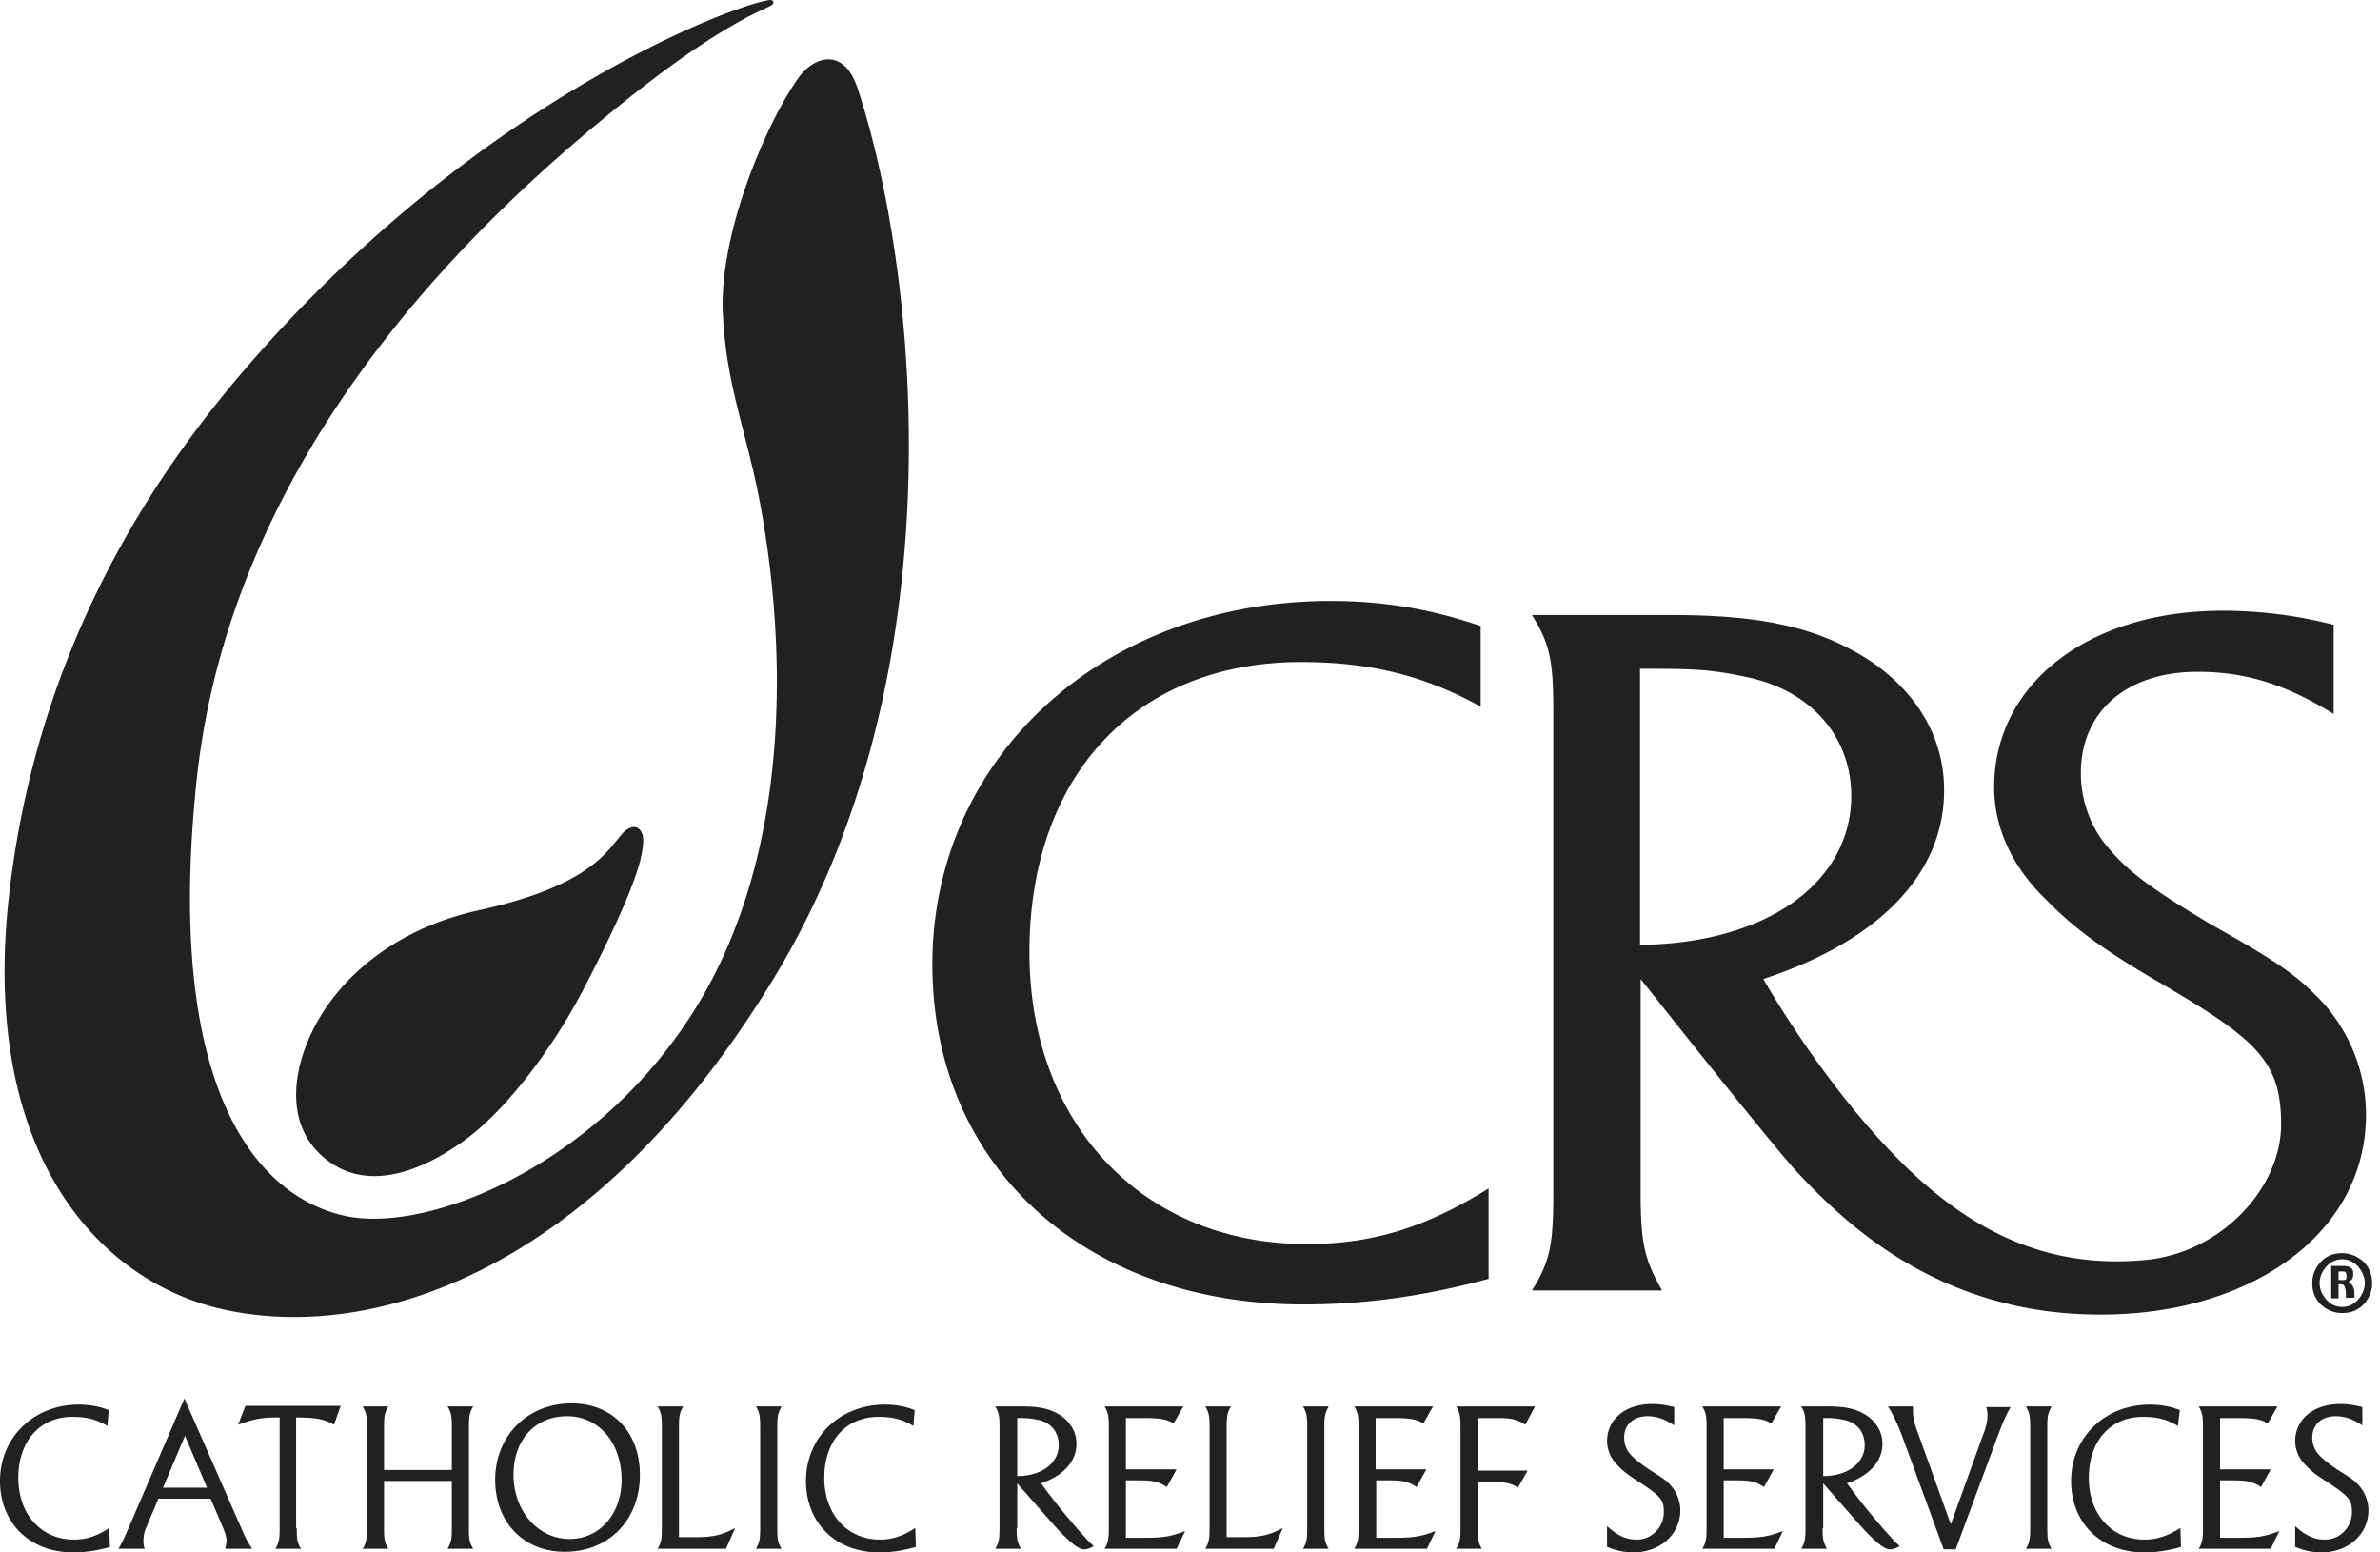 <svg width="115" height="75" viewBox="0 0 115 75" xmlns="http://www.w3.org/2000/svg">
    <g fill="#212121" fill-rule="nonzero">
        <path d="M5.193 68.893c-.532-.325-1.033-.443-1.682-.443-1.593 0-2.626 1.18-2.626 2.95 0 1.741 1.092 2.98 2.685 2.98.62 0 1.121-.177 1.711-.56l.03.914c-.59.177-1.18.266-1.77.266C1.445 75 0 73.584 0 71.548c0-2.095 1.623-3.688 3.806-3.688.53 0 1.003.089 1.446.266l-.06.767zM7.641 72.433l-.56 1.328a1.49 1.49 0 0 0-.148.678c0 .148 0 .236.06.384h-1.27c.178-.295.325-.62.502-1.033l2.685-6.225 2.773 6.314c.207.501.325.678.502.944h-1.298c.03-.177.059-.266.059-.384 0-.147-.06-.383-.177-.649l-.59-1.386H7.64v.03zm1.298-3.068-1.062 2.508h2.125l-1.063-2.508zM14.338 73.82c0 .56.03.708.207 1.003h-1.24c.178-.295.207-.472.207-1.003v-5.34h-.118c-.767 0-1.18.088-1.888.354l.354-.915h4.603l-.325.915c-.442-.266-.885-.354-1.829-.354v5.34h.03zM18.557 71.578v2.242c0 .56.03.708.207 1.003h-1.24c.178-.295.207-.472.207-1.003v-4.868c0-.531-.03-.708-.206-1.003h1.239c-.177.295-.207.472-.207 1.003v2.065h3.275v-2.065c0-.531-.03-.708-.206-1.003h1.239c-.177.295-.207.472-.207 1.003v4.868c0 .56.03.708.207 1.003h-1.24c.178-.295.207-.472.207-1.003v-2.272h-3.275v.03zM27.29 74.97c-1.976 0-3.363-1.416-3.363-3.48 0-2.125 1.564-3.689 3.688-3.689 1.977 0 3.304 1.387 3.304 3.452 0 2.183-1.504 3.717-3.629 3.717m.118-6.55c-1.563 0-2.596 1.151-2.596 2.833 0 1.74 1.18 3.098 2.714 3.098 1.446 0 2.508-1.21 2.508-2.862 0-1.77-1.092-3.068-2.626-3.068M31.775 74.823c.177-.295.206-.472.206-1.003v-4.868c0-.531-.03-.708-.206-1.003h1.239c-.177.295-.207.472-.207 1.003v5.31h.826c.768 0 1.24-.088 1.889-.442l-.443 1.003h-3.304zM36.525 74.823c.177-.295.206-.472.206-1.003v-4.868c0-.531-.03-.708-.206-1.003h1.239c-.177.324-.207.472-.207 1.003v4.868c0 .56.03.708.207 1.003h-1.24zM44.137 68.893c-.532-.325-1.033-.443-1.682-.443-1.593 0-2.626 1.18-2.626 2.95 0 1.741 1.092 2.98 2.685 2.98.62 0 1.121-.177 1.711-.56l.03.914c-.59.177-1.18.266-1.77.266-2.095 0-3.541-1.416-3.541-3.452 0-2.095 1.623-3.688 3.806-3.688.531 0 1.003.089 1.446.266l-.06.767zM49.123 73.82c0 .53.03.678.206 1.003H48.09c.177-.295.206-.472.206-1.003v-4.868c0-.531-.029-.708-.206-1.003h1.328c.885 0 1.416.147 1.888.472.442.324.708.796.708 1.327 0 .856-.62 1.535-1.711 1.918l.177.236a30.655 30.655 0 0 0 2.183 2.626c.03.03.118.088.177.177-.207.118-.354.147-.472.147-.266 0-.738-.383-1.475-1.21l-1.74-1.976v2.154h-.03zm2.035-4.013c0-.62-.383-1.091-1.003-1.21a3.657 3.657 0 0 0-.914-.088h-.089v2.803c1.18 0 2.006-.62 2.006-1.505M56.852 70.988l-.472.855c-.383-.265-.678-.324-1.357-.324h-.62v2.773h.974c.797 0 1.21-.06 1.888-.325l-.413.856h-3.481c.177-.295.207-.472.207-1.003v-4.868c0-.531-.03-.708-.207-1.003h3.806l-.472.826c-.295-.207-.679-.266-1.387-.266h-.914v2.479h2.448zM58.239 74.823c.177-.295.207-.472.207-1.003v-4.868c0-.531-.03-.708-.207-1.003h1.24c-.178.295-.207.472-.207 1.003v5.31h.826c.767 0 1.239-.088 1.888-.442l-.443 1.003H58.24zM62.96 74.823c.177-.295.206-.472.206-1.003v-4.868c0-.531-.03-.708-.207-1.003h1.24c-.177.324-.207.472-.207 1.003v4.868c0 .56.03.708.207 1.003h-1.24zM68.92 70.988l-.473.855c-.383-.265-.679-.324-1.328-.324h-.62v2.773h.974c.797 0 1.21-.06 1.889-.325l-.413.856h-3.511c.177-.295.206-.472.206-1.003v-4.868c0-.531-.03-.708-.206-1.003h3.806l-.472.826c-.295-.207-.679-.266-1.387-.266h-.915v2.479h2.45zM71.397 73.82c0 .56.03.708.207 1.003h-1.24c.178-.295.207-.472.207-1.003v-4.868c0-.531-.03-.708-.206-1.003h3.806l-.472.885c-.325-.236-.679-.325-1.21-.325h-1.092v2.538h2.42l-.472.826c-.236-.177-.561-.266-1.063-.266h-.885v2.213zM80.897 68.863c-.442-.295-.826-.442-1.298-.442-.678 0-1.12.413-1.12 1.032 0 .266.088.561.265.768.206.236.413.413.973.796.62.384.797.502 1.003.738.295.324.472.767.472 1.21 0 1.15-.973 2.035-2.271 2.035-.443 0-.826-.089-1.269-.266v-1.003c.531.472.915.65 1.446.65.708 0 1.298-.59 1.298-1.328 0-.59-.148-.767-1.18-1.446-.56-.354-.826-.56-1.062-.826a1.639 1.639 0 0 1-.502-1.15c0-1.063.885-1.8 2.183-1.8.384 0 .708.059 1.062.147v.885zM85.706 70.988l-.472.855c-.383-.265-.678-.324-1.327-.324h-.62v2.773h.974c.796 0 1.21-.06 1.888-.325l-.413.856h-3.482c.177-.295.207-.472.207-1.003v-4.868c0-.531-.03-.708-.207-1.003h3.806l-.472.826c-.295-.207-.678-.266-1.386-.266h-.915v2.479h2.42zM88.067 73.82c0 .53.03.678.206 1.003h-1.239c.177-.295.206-.472.206-1.003v-4.868c0-.531-.029-.708-.206-1.003h1.328c.885 0 1.416.147 1.888.472.442.324.708.796.708 1.327 0 .856-.62 1.535-1.711 1.918l.177.236a30.655 30.655 0 0 0 2.183 2.626c.03.03.118.088.177.177-.207.118-.354.147-.472.147-.266 0-.738-.383-1.475-1.21l-1.74-1.976v2.154h-.03zm2.035-4.013c0-.62-.383-1.091-1.003-1.21a3.657 3.657 0 0 0-.914-.088h-.089v2.803c1.18 0 2.006-.62 2.006-1.505M93.908 74.823l-2.036-5.547c-.236-.59-.413-.973-.649-1.327h1.21v.236c0 .265.059.56.236 1.032l1.593 4.426 1.564-4.337c.147-.354.206-.679.206-.915 0-.147 0-.236-.059-.413h1.18c-.206.354-.354.679-.62 1.387l-2.035 5.487h-.59v-.029zM97.891 74.823c.177-.295.207-.472.207-1.003v-4.868c0-.531-.03-.708-.207-1.003h1.24c-.178.324-.207.472-.207 1.003v4.868c0 .56.03.708.206 1.003h-1.239zM105.237 68.893c-.53-.325-1.032-.443-1.681-.443-1.594 0-2.626 1.18-2.626 2.95 0 1.741 1.092 2.98 2.685 2.98.62 0 1.12-.177 1.74-.56l.03.914c-.59.177-1.18.266-1.77.266-2.095 0-3.54-1.416-3.54-3.452 0-2.095 1.622-3.688 3.805-3.688.531 0 1.003.089 1.446.266l-.089.767zM109.722 70.988l-.472.855c-.384-.265-.679-.324-1.357-.324h-.62v2.773h.974c.796 0 1.21-.06 1.888-.325l-.413.856h-3.482c.177-.295.207-.472.207-1.003v-4.868c0-.531-.03-.708-.207-1.003h3.806l-.472.826c-.295-.207-.678-.266-1.386-.266h-.915v2.479h2.449zM114.147 68.863c-.442-.295-.826-.442-1.298-.442-.678 0-1.121.413-1.121 1.032 0 .266.089.561.266.768.206.236.413.413.973.796.62.384.797.502 1.003.738.295.324.472.767.472 1.21 0 1.15-.973 2.035-2.271 2.035-.443 0-.827-.089-1.27-.266v-1.003c.532.472.916.65 1.447.65.708 0 1.298-.59 1.298-1.328 0-.59-.148-.767-1.18-1.446-.561-.354-.827-.56-1.063-.826a1.639 1.639 0 0 1-.501-1.15c0-1.063.885-1.8 2.183-1.8.384 0 .708.059 1.062.147v.885zM71.545 34.138c-2.714-1.504-5.37-2.153-8.674-2.153-8.054 0-13.129 5.546-13.129 14.014 0 8.29 5.458 14.102 13.395 14.102 3.186 0 5.753-.797 8.791-2.685v4.367c-2.92.796-5.841 1.239-8.939 1.239-10.621 0-17.938-6.727-17.938-16.433 0-10.002 8.261-17.555 19.236-17.555 2.714 0 5.016.443 7.258 1.21v3.894zM79.245 45.644V32.31h.413c2.36 0 3.128.06 4.662.384 3.127.62 5.133 2.832 5.133 5.782-.03 4.22-4.16 7.11-10.208 7.17m12.273 10.149c-3.687-3.806-6.313-8.497-6.313-8.497 5.635-1.859 8.733-5.104 8.733-9.117 0-2.508-1.269-4.69-3.57-6.254-2.42-1.564-5.075-2.213-9.56-2.213h-6.785c.885 1.416 1.033 2.242 1.033 4.75v23.13c0 2.537-.148 3.334-1.033 4.75h6.284c-.826-1.475-1.032-2.213-1.032-4.75V47.297s6.195 7.847 7.582 9.352c2.567 2.744 7.494 7.376 16.02 6.815 6.461-.442 11.447-4.16 11.447-9.618a8.082 8.082 0 0 0-2.448-5.782c-1.033-1.033-1.977-1.682-5.075-3.423-2.862-1.71-3.983-2.537-4.957-3.717-.826-.944-1.298-2.272-1.298-3.57 0-2.98 2.213-4.897 5.635-4.897 2.36 0 4.278.62 6.58 2.035v-4.307a21.598 21.598 0 0 0-5.37-.679c-6.49 0-11.034 3.54-11.034 8.527 0 1.976.885 3.865 2.508 5.428 1.21 1.24 2.507 2.272 5.34 3.924 4.868 2.832 5.989 3.865 6.018 6.874.03 3.128-2.89 6.255-6.52 6.609-4.602.443-8.438-1.21-12.185-5.074M37.292.24c-.177.117-.62.294-1.24.619-1.622.885-3.658 2.183-7.139 5.074C21.39 12.16 11.063 22.927 9.5 37.708c-1.534 14.604 2.714 19.974 7.051 21.006 4.278 1.033 13.395-2.832 17.879-11.447 4.898-9.44 2.744-21.272 1.918-24.723-.679-2.803-1.269-4.544-1.416-7.288-.236-4.071 2.242-9.559 3.658-11.506.767-1.062 2.213-1.475 2.862.56 2.92 8.91 4.897 28.147-4.013 42.869-8.821 14.574-19.737 17.701-26.788 16.05C4.602 61.811-.974 55.527.443 43.195c1.416-12.362 7.375-20.711 11.535-25.52C23.13 4.783 35.522.21 37.174.003c.206-.03.265.148.118.236"/>
        <path d="M23.071 43.992c-3.953.885-6.018 3.04-6.785 3.983-1.859 2.213-3.01 5.93-.65 7.937 2.243 1.917 5.193.413 7.052-1.004 1.534-1.18 3.717-3.717 5.487-7.08 1.446-2.774 2.479-5.075 2.774-6.314.118-.531.177-.944.088-1.21-.147-.442-.56-.472-.973-.03-.118.148-.266.325-.413.502-.945 1.21-2.656 2.36-6.58 3.216M114.62 61.99c0 .412-.148.737-.414 1.032-.295.295-.62.413-1.032.413-.413 0-.738-.148-1.033-.413-.295-.295-.413-.62-.413-1.033 0-.413.148-.737.413-1.032.295-.295.62-.413 1.033-.413.383 0 .737.147 1.032.413.266.265.413.62.413 1.032m-.354 0c0-.295-.118-.56-.324-.796a.993.993 0 0 0-.767-.354.993.993 0 0 0-.767.354c-.207.236-.325.501-.325.796 0 .295.118.56.325.797a.993.993 0 0 0 .767.354c.295 0 .56-.118.767-.354.206-.236.324-.502.324-.797m-.914.738v-.266c0-.118-.03-.206-.06-.295-.029-.088-.088-.118-.176-.118h-.118v.679h-.354v-1.564h.59c.147 0 .295.03.354.089a.268.268 0 0 1 .118.236v.118c0 .088-.03.147-.06.206a.617.617 0 0 1-.176.118.604.604 0 0 1 .236.236c.03.089.059.177.059.266v.265h-.413v.03zm.03-1.062v-.06c0-.058-.03-.088-.03-.117-.03-.03-.06-.06-.118-.06h-.236v.414h.236c.059 0 .088 0 .118-.03s.03-.088.03-.147"/>
    </g>
</svg>
